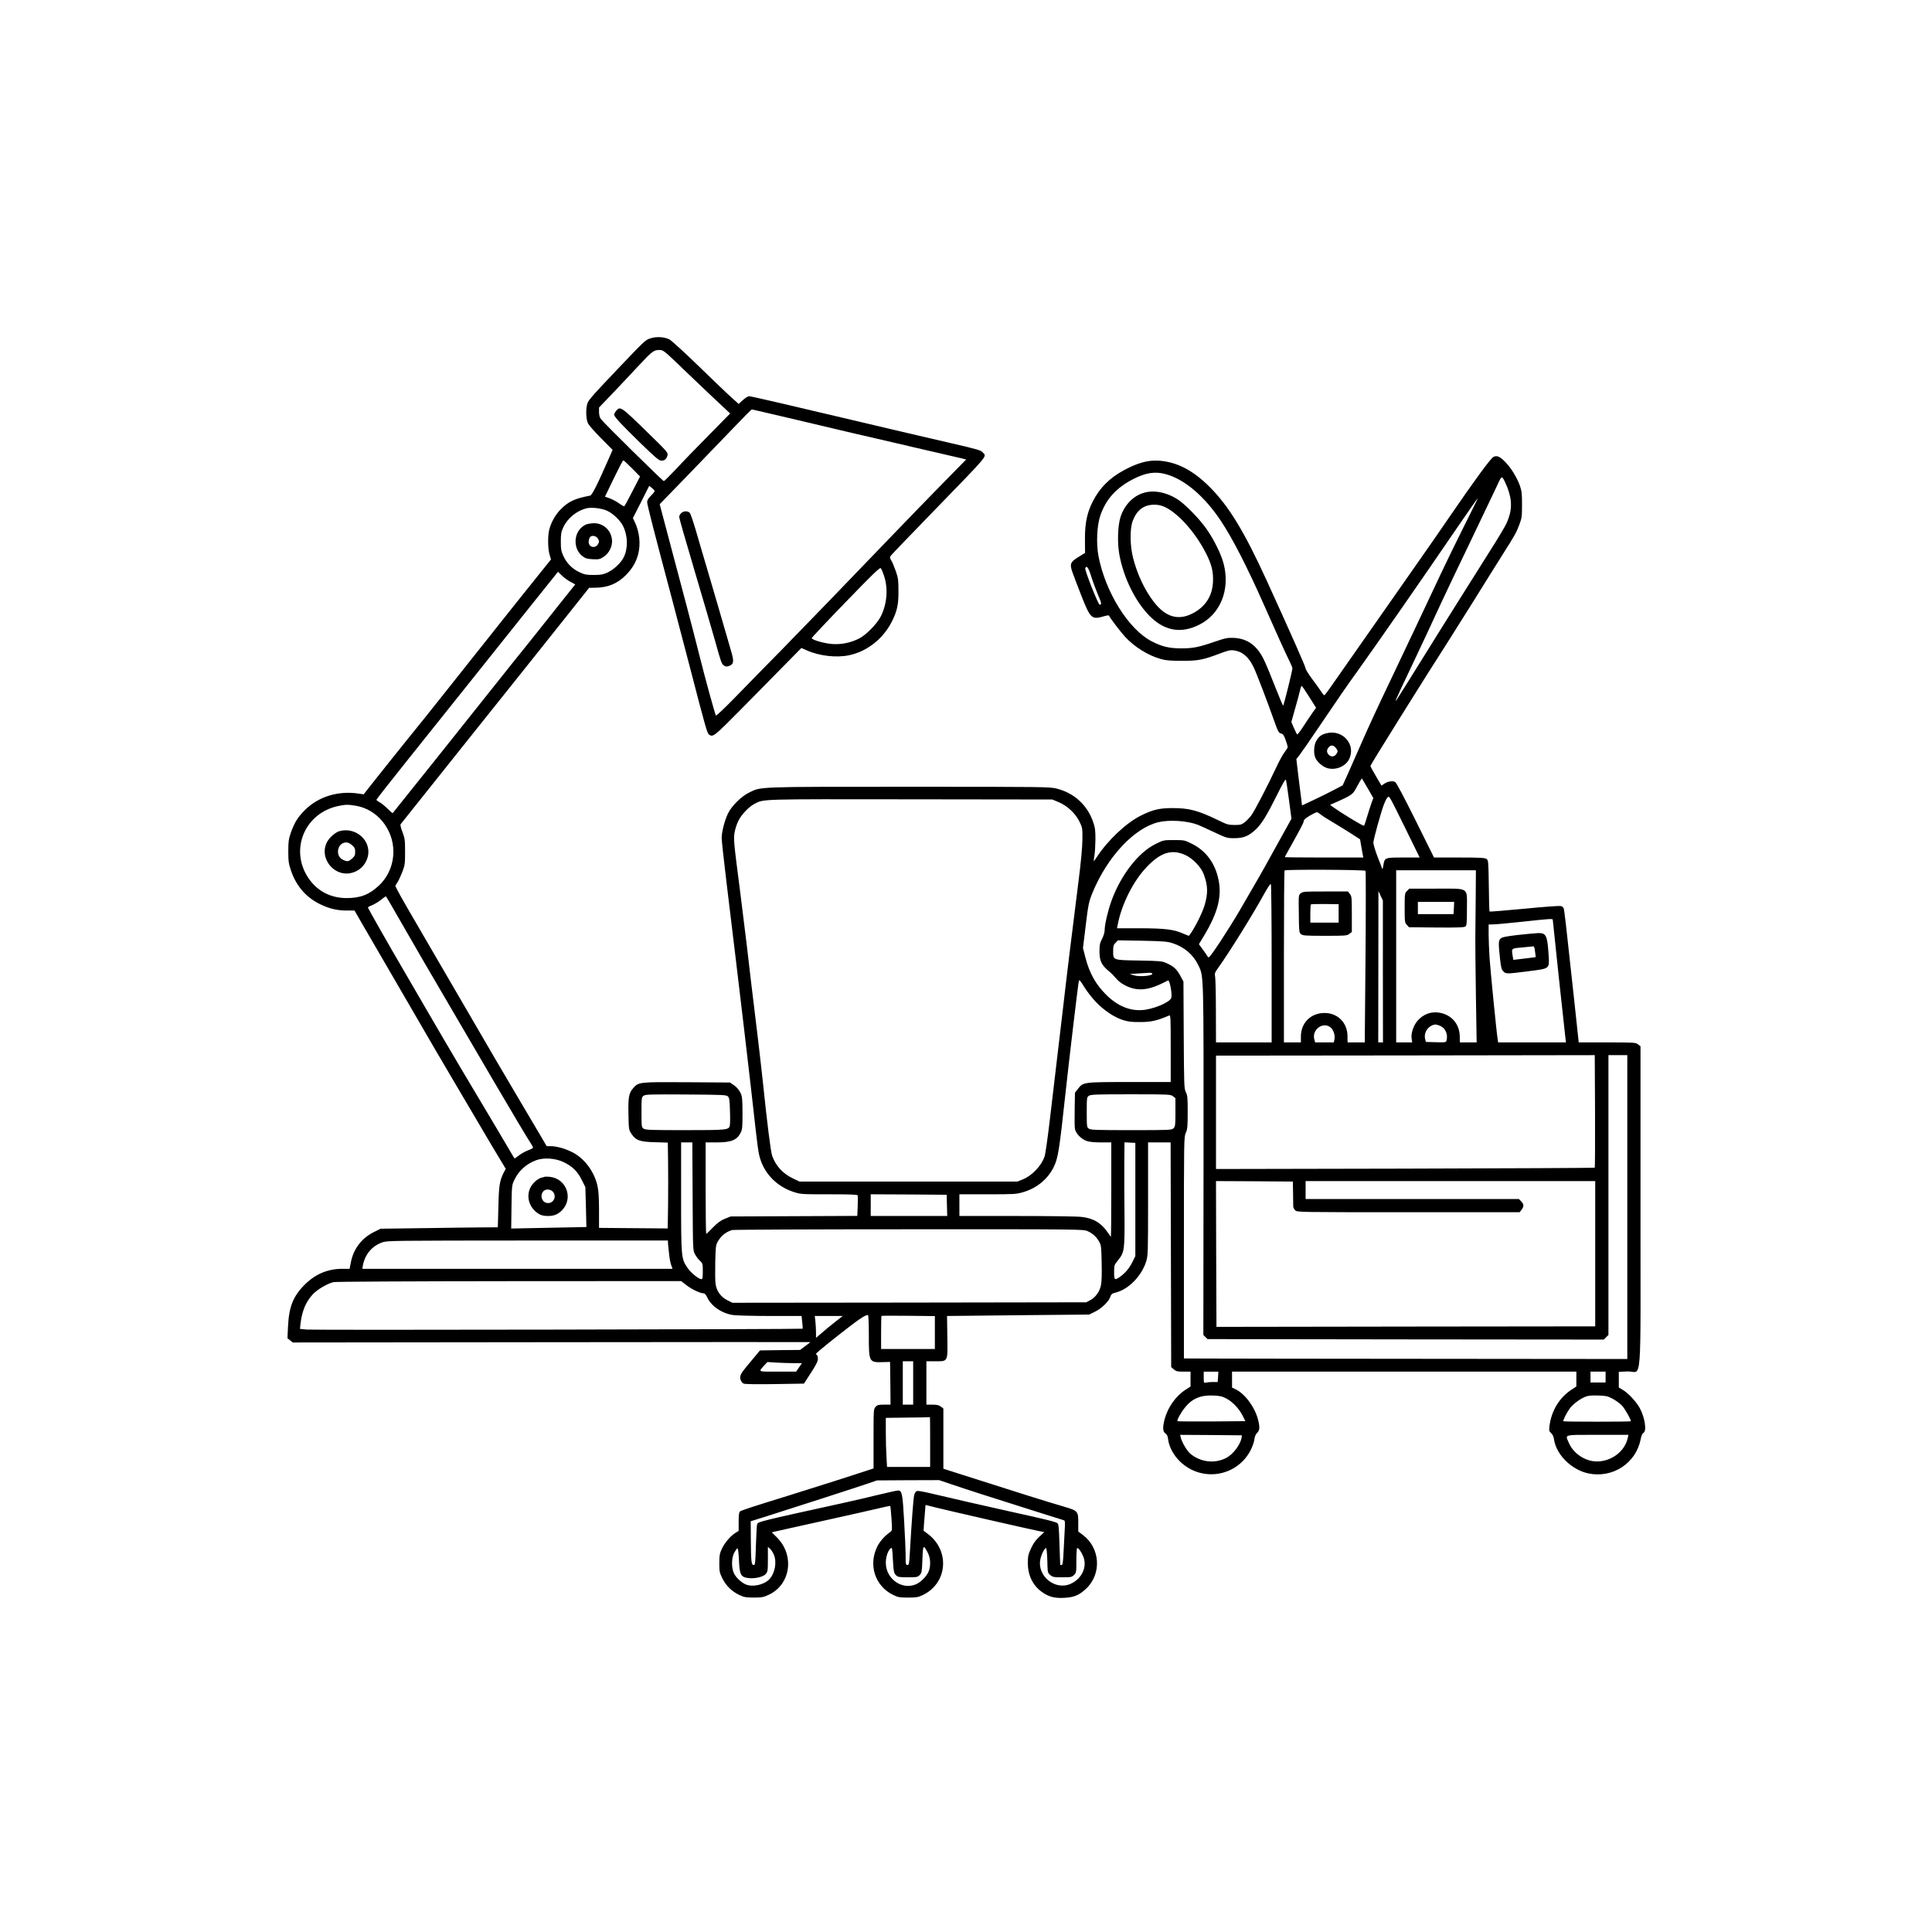 <?xml version="1.0" standalone="no"?>
<!DOCTYPE svg PUBLIC "-//W3C//DTD SVG 20010904//EN"
 "http://www.w3.org/TR/2001/REC-SVG-20010904/DTD/svg10.dtd">
<svg version="1.0" xmlns="http://www.w3.org/2000/svg"
 width="2048pt" height="2048pt" viewBox="0 0 2048 2048"
 preserveAspectRatio="xMidYMid meet">

<g transform="translate(0,2048) scale(0.1,-0.1)"
fill="#000000" stroke="none">
<path d="M6897 16894 c-55 -17 -57 -19 -343 -319 -255 -268 -299 -318 -321
-357 -25 -46 -25 -179 1 -228 10 -19 72 -90 139 -157 l121 -122 -41 -93 c-123
-281 -178 -389 -198 -392 -160 -30 -229 -62 -309 -143 -59 -58 -107 -145 -125
-223 -16 -67 -13 -199 4 -258 l16 -52 -118 -147 c-65 -81 -181 -226 -258 -322
-77 -97 -261 -329 -410 -516 -149 -187 -331 -416 -405 -510 -74 -93 -222 -279
-330 -411 -107 -133 -256 -319 -330 -413 l-135 -171 -50 7 c-217 34 -427 -30
-571 -172 -78 -78 -113 -134 -152 -245 -22 -65 -26 -92 -26 -195 0 -106 4
-130 29 -205 56 -163 159 -282 308 -355 96 -47 185 -68 284 -67 l81 0 73 -127
c40 -69 158 -272 262 -451 104 -179 232 -399 284 -489 110 -192 378 -650 468
-801 34 -58 138 -233 230 -390 92 -157 194 -329 227 -382 l59 -98 -20 -37
c-45 -89 -53 -140 -58 -365 l-6 -218 -176 -1 c-97 -1 -376 -4 -621 -8 l-445
-6 -67 -33 c-135 -66 -223 -182 -250 -329 l-12 -63 -76 0 c-156 0 -287 -55
-401 -169 -121 -121 -166 -233 -176 -442 l-6 -125 29 -23 28 -22 2743 3 c1509
2 2743 2 2743 1 0 -1 -24 -20 -54 -42 l-55 -41 -212 -2 -213 -3 -54 -65 c-29
-36 -72 -87 -94 -113 -58 -70 -70 -98 -57 -134 5 -17 20 -35 32 -40 14 -6 137
-8 330 -5 l309 5 74 114 c55 85 74 123 74 148 0 19 -4 37 -10 40 -5 3 -10 10
-10 14 0 9 217 184 383 310 100 75 142 101 168 101 5 0 9 -89 9 -215 0 -286 1
-289 154 -284 l71 2 3 -226 2 -227 -68 0 c-59 0 -72 -3 -90 -23 -22 -23 -22
-29 -22 -338 l0 -315 -97 -32 c-54 -17 -195 -63 -313 -101 -118 -38 -341 -108
-495 -156 -379 -117 -498 -156 -512 -168 -9 -6 -13 -41 -13 -107 l0 -98 -34
-21 c-52 -32 -115 -106 -144 -169 -23 -49 -27 -70 -27 -152 0 -88 3 -101 32
-161 39 -79 102 -140 181 -177 49 -23 70 -27 152 -27 84 0 102 3 158 29 234
108 278 421 86 610 l-53 53 142 32 c78 18 293 65 477 106 184 40 402 90 484
109 82 20 151 34 153 32 2 -2 8 -62 13 -132 8 -126 8 -129 -13 -144 -58 -40
-110 -98 -138 -155 -96 -195 -23 -418 167 -511 53 -26 69 -29 159 -29 87 0
107 3 155 26 262 123 293 467 59 646 l-49 37 5 76 c3 41 8 103 11 136 l5 61
112 -28 c119 -30 993 -230 1090 -249 l57 -11 -53 -49 c-38 -35 -63 -70 -87
-122 -30 -64 -34 -83 -35 -153 0 -133 52 -241 150 -311 73 -51 132 -67 234
-62 106 5 161 28 235 98 167 158 149 432 -37 570 l-47 35 0 96 c0 120 -5 125
-155 169 -150 43 -551 169 -1072 336 l-203 65 0 319 0 319 -26 20 c-21 16 -41
21 -90 21 l-64 0 0 230 0 230 93 0 c138 0 133 -11 129 261 l-3 219 93 1 c51 1
390 4 753 8 l660 6 60 29 c71 35 148 109 164 157 10 31 17 37 61 48 135 35
273 177 320 330 19 60 20 95 20 662 l0 599 119 0 120 0 3 -1191 3 -1191 28
-24 c24 -21 38 -24 103 -24 l74 0 0 -79 0 -79 -50 -32 c-107 -68 -191 -188
-225 -316 -22 -87 -20 -130 9 -149 17 -12 25 -28 29 -66 9 -76 60 -170 128
-234 233 -222 608 -157 750 130 17 35 34 84 36 109 4 30 14 52 29 67 28 27 30
60 9 143 -35 133 -139 272 -239 320 l-36 17 0 84 0 85 1825 0 1825 0 0 -78 0
-79 -47 -31 c-132 -85 -218 -226 -238 -389 -6 -47 -4 -55 18 -75 16 -15 27
-39 31 -70 24 -160 187 -320 364 -357 256 -53 503 107 553 360 8 40 18 63 30
70 37 19 16 162 -39 263 -35 65 -123 160 -179 192 l-43 26 0 83 0 83 96 4
c152 5 134 -229 134 1748 l0 1699 -26 20 c-26 20 -38 21 -328 21 l-301 0 -49
458 c-88 813 -103 947 -111 965 -4 9 -18 20 -31 23 -13 3 -187 -9 -386 -29
-200 -19 -365 -32 -368 -30 -3 3 -7 126 -8 274 -4 261 -5 270 -25 284 -18 12
-68 15 -289 15 l-267 0 -196 395 c-128 257 -203 399 -217 406 -27 15 -81 5
-116 -20 l-28 -19 -59 101 c-33 55 -59 104 -58 108 7 23 592 960 833 1334 32
50 148 234 258 410 109 176 246 394 303 485 139 219 152 242 185 330 26 69 28
86 28 210 0 115 -3 144 -22 200 -32 88 -90 184 -151 248 -60 63 -92 77 -129
59 -29 -13 -204 -252 -471 -642 -86 -126 -233 -338 -326 -470 -92 -132 -234
-334 -315 -450 -81 -115 -244 -349 -364 -520 -119 -170 -238 -340 -264 -377
-26 -37 -50 -68 -54 -68 -4 0 -19 17 -32 38 -13 20 -56 80 -95 132 -39 52 -71
104 -71 114 0 18 -152 361 -412 931 -238 520 -400 787 -603 991 -175 176 -344
265 -533 280 -103 8 -197 -13 -318 -70 -167 -79 -279 -175 -359 -306 -85 -141
-117 -268 -114 -467 l1 -134 -68 -42 c-89 -55 -97 -75 -65 -165 13 -37 55
-148 94 -247 95 -242 110 -255 235 -219 42 12 57 14 60 5 6 -19 115 -162 167
-220 99 -108 249 -202 385 -238 49 -14 103 -18 220 -18 174 0 221 10 400 77
85 32 113 39 148 34 92 -12 158 -68 212 -181 31 -65 146 -365 217 -567 41
-114 48 -128 72 -133 22 -5 30 -17 49 -68 12 -34 22 -68 22 -76 0 -8 -15 -32
-33 -55 -18 -23 -57 -93 -86 -156 -92 -197 -230 -463 -266 -512 -18 -25 -51
-59 -71 -75 -33 -25 -46 -28 -108 -28 -65 0 -80 5 -178 53 -209 101 -303 126
-478 126 -140 0 -211 -17 -337 -80 -155 -77 -350 -261 -467 -440 -16 -25 -30
-43 -31 -42 -2 2 1 28 6 58 6 30 10 107 11 170 0 99 -3 125 -25 189 -62 178
-200 304 -383 351 -75 19 -115 20 -1568 20 -1640 0 -1565 2 -1696 -62 -82 -40
-184 -141 -223 -221 -36 -74 -67 -196 -67 -261 0 -28 25 -253 55 -501 134
-1101 250 -2086 306 -2595 11 -102 26 -215 34 -252 39 -189 175 -339 364 -402
80 -26 83 -26 380 -26 230 0 300 -3 303 -12 2 -7 2 -59 0 -115 l-4 -102 -671
-3 -672 -3 -60 -24 c-45 -18 -77 -41 -127 -92 -36 -38 -69 -69 -72 -69 -3 0
-6 218 -6 485 l0 485 114 0 c157 0 217 24 257 102 18 36 20 57 20 211 -1 157
-3 176 -24 217 -13 27 -39 57 -65 75 l-44 30 -456 3 c-509 3 -513 3 -571 -64
-45 -51 -53 -97 -49 -279 3 -157 4 -163 31 -203 46 -70 89 -86 249 -90 l137
-4 3 -201 c2 -111 1 -316 0 -455 l-4 -254 -364 3 -364 3 0 186 c0 122 -5 208
-15 253 -32 152 -135 293 -262 360 -77 40 -170 67 -234 67 l-44 0 -66 113
c-36 61 -138 234 -226 382 -157 264 -335 569 -556 950 -61 105 -211 361 -332
570 -258 441 -374 643 -404 702 l-21 43 24 38 c13 21 36 71 52 112 26 69 28
86 28 210 0 123 -2 141 -27 208 -16 40 -25 78 -21 84 4 6 332 417 728 913 397
496 845 1058 996 1248 l275 346 65 1 c133 1 235 43 325 134 68 69 107 136 130
221 28 108 14 238 -36 341 l-20 42 87 171 86 171 28 -22 c16 -13 29 -28 29
-33 1 -6 -17 -29 -39 -50 -28 -28 -40 -47 -40 -68 0 -27 79 -334 265 -1032 47
-176 130 -493 185 -705 168 -648 186 -713 206 -727 41 -30 56 -18 325 254 145
148 352 357 459 466 l195 198 57 -25 c134 -60 314 -80 448 -52 202 42 380 189
469 388 45 99 56 161 55 298 0 110 -3 135 -28 205 -15 44 -36 95 -47 112 -17
28 -18 35 -7 51 7 11 209 221 449 468 606 625 569 580 527 628 -20 23 -58 34
-323 95 -400 93 -723 168 -1050 246 -662 157 -1084 255 -1104 255 -12 0 -42
-19 -66 -41 l-45 -41 -72 65 c-40 35 -197 185 -348 332 -151 147 -293 276
-314 287 -52 27 -138 32 -199 12z m335 -316 c110 -106 270 -258 354 -337 l154
-144 -227 -231 c-126 -127 -282 -288 -347 -359 -66 -70 -124 -127 -129 -127
-11 0 -645 624 -669 660 -11 15 -18 44 -18 72 l0 48 158 165 c86 91 206 218
266 283 136 146 157 162 214 162 43 0 46 -2 244 -192z m1168 -538 c234 -56
520 -123 635 -150 116 -27 316 -73 445 -103 129 -31 336 -78 460 -107 124 -28
242 -56 263 -61 l39 -10 -184 -187 c-204 -208 -451 -462 -633 -652 -409 -427
-928 -963 -1160 -1200 -149 -151 -361 -367 -470 -480 -110 -113 -203 -201
-206 -195 -10 14 -120 416 -174 634 -62 247 -155 604 -389 1481 l-33 125 291
300 c160 165 378 391 485 503 106 111 196 202 200 202 4 0 198 -45 431 -100z
m-1700 -525 l85 -86 -80 -155 c-44 -86 -83 -158 -87 -160 -4 -3 -29 11 -57 31
-27 20 -72 43 -99 53 l-49 17 93 193 c51 105 96 192 101 192 5 0 47 -38 93
-85z m5653 -60 c199 -52 413 -232 589 -497 123 -184 278 -487 458 -893 129
-293 232 -519 265 -585 19 -38 35 -76 35 -84 0 -27 -92 -396 -98 -396 -4 0
-42 91 -86 203 -43 111 -96 239 -118 283 -72 151 -175 225 -318 232 -67 3 -88
-1 -205 -41 -172 -59 -230 -70 -355 -70 -127 0 -204 19 -314 76 -244 127 -490
523 -562 904 -25 134 -16 323 20 428 60 175 171 297 354 389 129 65 225 80
335 51z m3626 -143 c53 -139 51 -246 -9 -379 -16 -35 -98 -172 -183 -305 -84
-134 -211 -335 -282 -448 -71 -113 -171 -272 -223 -355 -52 -82 -137 -220
-190 -305 -53 -85 -127 -204 -165 -265 -38 -60 -83 -131 -99 -157 -63 -101
-46 -62 127 302 54 113 128 270 165 350 37 80 109 235 160 345 51 110 188 398
305 640 116 242 238 498 271 568 57 124 59 127 76 107 9 -11 30 -56 47 -98z
m-464 -419 c-85 -170 -192 -389 -238 -488 -144 -307 -381 -809 -527 -1115
-152 -318 -235 -497 -337 -730 -52 -118 -114 -258 -137 -310 l-43 -95 -84 -44
c-46 -25 -143 -73 -215 -107 l-132 -62 -11 91 c-7 51 -21 161 -31 246 l-18
155 32 40 c18 23 112 158 208 301 176 261 307 452 414 599 180 251 701 999
1031 1484 129 188 236 342 239 342 2 0 -66 -138 -151 -307z m-9080 173 c66
-30 143 -105 172 -167 50 -106 51 -235 3 -330 -30 -58 -105 -128 -170 -158
-46 -21 -70 -26 -145 -26 -78 0 -98 4 -150 28 -78 36 -137 95 -172 171 -24 53
-28 73 -28 156 0 82 4 103 27 152 43 93 140 173 242 199 54 14 162 2 221 -25z
m2935 -686 c46 -137 34 -298 -32 -432 -42 -83 -162 -205 -240 -241 -88 -42
-180 -60 -273 -54 -84 5 -220 44 -220 63 0 6 162 178 360 382 284 294 362 369
371 359 7 -6 22 -41 34 -77z m2198 -12 c18 -57 50 -143 71 -193 39 -89 41
-105 18 -105 -16 0 -160 367 -153 386 14 36 34 8 64 -88z m-5522 -55 l52 -28
-112 -140 c-61 -78 -208 -262 -326 -410 -118 -147 -226 -282 -240 -299 -569
-715 -1132 -1421 -1257 -1575 -2 -3 -26 18 -54 46 -28 28 -66 59 -85 69 -19
10 -34 22 -34 26 0 5 161 210 358 456 197 246 502 627 677 847 175 220 447
561 604 757 l286 357 40 -39 c22 -22 63 -52 91 -67z m7832 -1220 l73 -116 -37
-51 c-20 -28 -63 -93 -96 -143 -33 -51 -63 -91 -67 -88 -4 2 -20 33 -35 68
l-27 64 39 139 c22 76 45 163 52 192 6 28 15 52 18 52 4 -1 40 -53 80 -117z
m-214 -1095 l26 -197 -68 -123 c-38 -68 -109 -195 -157 -283 -85 -155 -143
-256 -323 -565 -46 -80 -139 -228 -205 -329 -102 -153 -123 -180 -132 -166 -5
10 -29 44 -53 77 l-43 59 50 83 c157 259 200 439 151 630 -41 163 -136 283
-278 353 -74 37 -79 38 -187 38 -111 0 -112 0 -198 -43 -183 -91 -369 -333
-467 -607 -38 -107 -69 -244 -70 -302 0 -25 -11 -62 -27 -94 -24 -45 -28 -65
-28 -134 0 -95 20 -141 87 -199 53 -45 49 -42 94 -93 44 -52 138 -100 214
-108 94 -11 187 15 331 92 18 10 47 -145 35 -185 -15 -47 -188 -120 -305 -129
-135 -10 -263 43 -379 156 -116 114 -183 233 -227 404 l-25 98 26 212 c30 252
35 276 78 381 158 379 443 681 698 741 116 27 301 15 413 -27 17 -6 93 -41
170 -77 136 -64 142 -66 220 -66 98 0 151 22 225 91 64 60 115 143 227 367 62
126 90 172 95 160 3 -10 18 -107 32 -215z m836 123 l58 -101 -18 -47 c-10 -27
-30 -91 -46 -143 -15 -52 -31 -99 -34 -103 -7 -8 -228 126 -323 194 l-38 27
63 28 c175 78 179 82 226 172 24 46 46 81 49 79 3 -3 31 -51 63 -106z m398
-423 l151 -308 -173 0 c-198 0 -199 0 -212 -85 -4 -27 -9 -43 -12 -35 -2 8
-25 67 -50 130 -24 63 -44 130 -44 147 1 36 79 317 112 406 12 31 28 64 37 73
21 20 12 35 191 -328z m-3676 279 c92 -39 178 -119 220 -205 32 -65 33 -70 32
-192 -1 -82 -15 -238 -43 -455 -69 -546 -129 -1035 -160 -1310 -17 -143 -46
-390 -65 -550 -19 -159 -53 -449 -76 -644 -23 -195 -48 -375 -57 -400 -33 -98
-133 -204 -231 -243 l-57 -23 -1155 0 -1155 0 -67 32 c-110 52 -184 133 -223
242 -15 43 -53 346 -95 751 -19 183 -75 662 -130 1105 -11 88 -31 261 -45 385
-15 124 -46 378 -70 565 -68 525 -71 554 -57 626 6 35 24 88 39 118 32 66 112
150 171 180 102 52 35 50 1652 48 l1505 -2 67 -28z m-7452 -38 c226 -36 399
-246 400 -485 0 -139 -54 -267 -152 -360 -102 -97 -198 -134 -344 -134 -189 0
-344 93 -433 259 -157 295 9 644 340 716 80 17 107 18 189 4z m10231 -94 c16
-13 73 -50 127 -81 53 -32 140 -85 193 -119 l96 -62 12 -69 c6 -38 14 -81 17
-96 l6 -28 -416 0 c-229 0 -416 2 -416 4 0 3 8 20 19 38 151 270 181 327 181
344 0 13 20 31 63 57 34 20 68 37 76 37 7 0 26 -11 42 -25z m-1435 -429 c78
-36 166 -127 194 -203 45 -121 47 -203 8 -333 -28 -90 -112 -254 -164 -319 -2
-2 -31 8 -65 24 -98 43 -187 54 -456 55 l-242 0 6 33 c42 222 166 469 312 620
147 153 264 188 407 123z m1909 -167 c4 -6 4 -417 0 -915 l-8 -904 -91 0 -91
0 -1 68 c-1 141 -105 245 -244 244 -145 0 -250 -105 -250 -249 l0 -63 -90 0
-90 0 0 908 c0 500 3 912 7 915 11 12 851 8 858 -4z m1168 -304 c-2 -170 -3
-353 -4 -405 -1 -52 2 -323 6 -602 l8 -508 -89 0 -89 0 -1 63 c-1 139 -99 243
-239 255 -78 6 -148 -23 -204 -83 -47 -52 -76 -137 -67 -196 l6 -39 -85 0 -85
0 0 913 0 912 423 0 422 0 -2 -310z m-2163 -682 l0 -833 -295 0 -295 0 -1 328
c0 180 -4 345 -8 367 -7 36 -4 45 32 95 119 166 368 566 492 792 38 68 62 103
67 95 4 -7 8 -387 8 -844z m1179 -80 l1 -753 -25 0 -25 0 1 803 1 802 23 -50
24 -50 0 -752z m-10415 534 c83 -144 184 -320 226 -392 42 -71 142 -242 222
-380 139 -238 263 -450 538 -920 182 -311 369 -625 396 -664 13 -20 24 -40 24
-46 0 -6 -22 -18 -50 -28 -27 -10 -70 -33 -95 -52 -25 -19 -47 -35 -49 -35 -3
0 -19 26 -37 58 -18 31 -85 145 -149 252 -299 500 -509 854 -730 1235 -90 154
-202 348 -250 430 -167 285 -390 678 -390 685 0 4 19 15 43 24 23 9 65 34 92
55 28 22 52 40 55 40 3 0 72 -118 154 -262z m12216 13 c0 -15 129 -1219 135
-1262 l5 -38 -359 0 -360 0 -5 33 c-12 69 -76 720 -86 862 -5 83 -10 196 -10
253 l0 102 48 1 c26 0 164 13 307 28 303 33 325 34 325 21z m-4028 -249 c122
-39 219 -123 272 -235 57 -120 55 -61 54 -2070 l-2 -1847 22 -22 23 -22 2100
-3 2100 -2 24 24 25 25 0 1483 0 1483 100 0 100 0 0 -1611 0 -1610 -2097 2
c-1154 1 -2212 2 -2350 3 l-253 1 0 1174 c0 1148 0 1175 20 1217 17 38 20 66
20 218 0 154 -2 180 -20 215 -18 39 -19 68 -22 606 l-3 565 -34 63 c-38 70
-71 100 -147 133 -45 21 -69 23 -292 27 -281 5 -272 2 -272 105 0 49 4 62 26
84 l25 25 257 -4 c228 -5 265 -8 324 -27z m-218 -320 c15 -24 -130 -39 -194
-20 l-45 14 90 6 c50 3 102 6 117 7 15 1 29 -2 32 -7z m-600 -299 c87 -92 196
-165 290 -195 57 -18 94 -22 186 -21 113 0 173 14 303 69 16 7 17 -14 17 -349
l0 -356 -437 0 c-493 0 -492 0 -549 -76 l-29 -37 -3 -176 c-2 -97 -1 -191 3
-209 9 -47 67 -107 122 -126 31 -11 82 -16 155 -16 l108 0 0 -500 c0 -275 -2
-500 -4 -500 -2 0 -15 18 -29 39 -70 105 -154 157 -280 171 -45 6 -355 10
-689 10 l-608 0 0 115 0 115 299 0 c282 0 303 1 378 23 141 41 258 136 321
262 48 96 61 178 127 790 38 351 132 1144 141 1184 4 20 12 12 56 -59 28 -46
83 -117 122 -158z m3651 -256 c57 -24 86 -89 69 -154 -6 -22 -9 -23 -113 -20
l-106 3 -9 35 c-11 47 13 103 56 130 39 24 57 25 103 6z m-1162 -16 c32 -25
51 -81 43 -126 l-7 -34 -99 0 -99 0 -9 33 c-27 102 91 190 171 127z m2802
-1488 c-3 -3 -907 -7 -2010 -10 l-2005 -4 0 601 0 601 2008 2 2007 3 3 -594
c1 -327 0 -596 -3 -599z m-9188 755 c14 -14 18 -40 21 -152 3 -74 2 -145 -2
-158 -11 -45 -31 -47 -474 -47 -362 0 -421 2 -440 16 -21 15 -22 21 -22 174 0
153 1 159 23 175 19 14 73 15 449 13 392 -3 429 -4 445 -21z m4717 2 l26 -20
0 -150 c0 -136 -2 -151 -20 -169 -19 -19 -33 -20 -448 -20 -371 0 -431 2 -450
16 -21 15 -22 21 -22 174 0 153 1 159 22 174 19 14 79 16 444 16 411 0 422 -1
448 -21z m-5092 -1061 c3 -565 3 -574 25 -613 11 -22 35 -53 52 -69 30 -29 31
-33 31 -113 0 -64 -3 -83 -14 -83 -29 0 -112 67 -148 120 -67 99 -68 106 -68
752 l0 578 59 0 60 0 3 -572z m4693 -33 l0 -600 -29 -59 c-33 -67 -74 -117
-130 -158 -60 -43 -66 -39 -66 47 0 74 1 76 44 129 65 80 69 111 66 486 -2
173 -3 415 -2 538 l2 223 58 -3 57 -3 0 -600z m-6065 398 c95 -44 153 -100
197 -191 l38 -76 6 -210 c3 -116 5 -212 5 -213 -1 0 -180 -4 -399 -8 l-398 -8
3 229 c3 222 4 231 29 284 46 98 127 172 232 211 81 30 202 22 287 -18z m7737
-333 c1 -69 2 -133 2 -142 1 -10 10 -27 21 -38 20 -20 33 -20 1199 -20 l1180
0 20 26 c27 35 26 59 -4 89 l-24 25 -1131 0 -1130 0 0 95 0 95 1535 0 1535 0
0 -770 0 -770 -1815 -2 c-998 -2 -1902 -3 -2007 -3 l-193 0 -3 773 -2 772 407
-2 408 -3 2 -125z m-3669 -127 l3 -113 -406 0 -405 0 0 115 0 115 403 -2 402
-3 3 -112z m1492 -274 c55 -25 95 -62 123 -114 20 -36 22 -58 25 -225 3 -116
0 -204 -8 -237 -14 -66 -58 -126 -112 -155 l-43 -23 -1875 -3 -1876 -2 -54 27
c-70 35 -116 100 -125 176 -4 29 -5 131 -3 227 3 147 6 181 22 210 35 66 87
110 156 131 14 4 858 8 1875 8 1840 1 1850 0 1895 -20z m-4449 -121 c0 -13 2
-34 4 -48 2 -14 6 -52 9 -85 3 -33 12 -79 20 -103 l15 -42 -1644 0 -1644 0 5
33 c22 119 96 208 205 247 52 19 98 19 1542 20 l1487 0 1 -22z m196 -452 c57
-44 146 -86 182 -86 11 0 25 -15 37 -41 42 -94 156 -172 275 -189 35 -5 213
-10 395 -10 l331 0 7 -66 c4 -37 6 -68 4 -69 -7 -6 -5194 -16 -5257 -9 l-71 7
5 51 c16 139 57 236 131 316 47 51 155 114 220 129 23 5 807 9 1861 10 l1823
1 57 -44z m2633 -501 l0 -175 -285 0 -285 0 0 173 c0 96 2 176 4 178 2 2 131
3 285 1 l281 -3 0 -174z m-1056 113 c-44 -34 -107 -86 -141 -116 l-63 -54 0
54 c0 30 -3 83 -6 117 l-7 61 148 0 148 0 -79 -62z m826 -648 l0 -230 -55 0
-55 0 0 230 0 230 55 0 55 0 0 -230z m-1267 210 l88 0 -31 -45 -31 -45 -196 0
c-218 0 -206 -6 -139 69 l31 33 95 -6 c52 -3 135 -6 183 -6z m4499 -145 l-4
-55 -51 0 c-29 0 -62 -3 -74 -6 -22 -6 -23 -4 -23 55 l0 61 78 0 77 0 -3 -55z
m4108 -2 l0 -58 -80 0 -80 0 0 58 0 57 80 0 80 0 0 -57z m-4024 -226 c68 -34
137 -107 175 -181 l30 -61 -357 -3 c-196 -1 -359 0 -362 3 -9 9 33 87 77 142
74 95 166 135 296 130 73 -3 99 -8 141 -30z m4102 -6 c34 -19 78 -51 97 -72
33 -37 100 -157 92 -165 -5 -6 -709 -6 -714 0 -8 7 33 88 66 134 36 48 102 98
164 125 32 13 64 16 137 14 86 -3 101 -6 158 -36z m-7238 -456 l0 -265 -228 0
-229 0 -6 107 c-4 58 -7 175 -7 259 l0 154 233 3 c127 1 233 3 235 5 1 1 2
-117 2 -263z m3301 45 c-10 -70 -87 -174 -158 -212 -121 -66 -274 -50 -384 41
-36 30 -91 123 -103 174 l-6 27 327 -2 328 -3 -4 -25z m4094 -2 c-30 -142
-172 -250 -327 -250 -124 0 -249 83 -298 198 -39 91 -64 84 306 84 l326 0 -7
-32z m-7170 -492 c134 -46 428 -141 905 -291 151 -47 281 -88 289 -91 11 -3
12 -25 7 -107 -3 -56 -9 -162 -12 -234 -5 -103 -10 -133 -20 -133 -8 0 -15 1
-15 3 -1 1 -4 97 -8 214 -5 170 -9 215 -21 226 -15 14 -119 40 -515 127 -253
56 -646 146 -830 190 -69 17 -135 28 -145 25 -12 -4 -24 -21 -29 -43 -9 -33
-28 -291 -47 -624 -6 -106 -9 -118 -25 -118 -17 0 -19 9 -19 98 0 53 -7 221
-16 372 -16 289 -23 320 -65 320 -11 0 -102 -20 -202 -44 -100 -25 -274 -65
-387 -90 -879 -193 -894 -197 -904 -223 -4 -9 -9 -110 -13 -225 -6 -188 -8
-208 -23 -208 -25 0 -29 35 -31 264 l-1 200 163 51 c309 98 984 316 1079 349
l95 33 330 2 330 1 130 -44z m-249 -728 c30 -59 32 -144 5 -203 -23 -50 -84
-109 -133 -130 -150 -62 -318 60 -318 229 0 63 23 130 52 154 14 11 17 0 22
-105 8 -144 11 -158 36 -183 17 -17 34 -20 123 -20 97 0 105 2 127 25 21 22
23 35 28 165 5 156 10 162 58 68z m-1635 -13 c36 -79 16 -198 -44 -264 -55
-60 -177 -88 -251 -57 -48 20 -107 75 -127 121 -27 59 -25 160 4 215 13 24 28
45 33 47 7 2 13 -40 17 -120 6 -139 17 -171 60 -187 68 -23 190 -5 224 35 21
24 23 35 23 157 l0 131 21 -19 c12 -10 30 -37 40 -59z m2901 -66 c3 -129 3
-131 31 -155 26 -22 37 -24 128 -24 93 0 102 2 124 25 24 23 25 29 25 155 0
71 4 130 8 130 15 0 41 -34 63 -85 48 -109 -10 -239 -131 -294 -166 -75 -361
85 -321 263 12 54 44 116 60 116 5 0 11 -59 13 -131z"/>
<path d="M6531 16124 c-12 -15 -21 -32 -21 -39 0 -22 70 -98 273 -296 168
-163 203 -192 228 -192 35 0 55 17 65 57 7 28 -5 41 -232 262 -259 253 -271
261 -313 208z"/>
<path d="M7220 15040 c-11 -11 -20 -28 -20 -37 0 -18 49 -189 170 -598 84
-284 173 -586 212 -725 61 -220 68 -240 92 -255 18 -12 29 -13 53 -5 50 18 55
45 28 141 -56 196 -217 748 -268 919 -30 102 -79 266 -107 365 -29 99 -59 188
-68 198 -20 23 -67 22 -92 -3z"/>
<path d="M12119 15254 c-109 -33 -201 -130 -241 -254 -29 -92 -35 -265 -14
-390 45 -258 179 -525 339 -676 152 -144 323 -170 508 -77 227 113 331 373
260 648 -28 104 -103 257 -183 370 -80 113 -235 270 -313 317 -122 74 -248 96
-356 62z m230 -149 c142 -67 323 -270 435 -490 61 -120 79 -196 74 -305 -7
-151 -83 -266 -221 -335 -150 -75 -282 -35 -404 122 -98 127 -173 284 -220
461 -36 137 -38 320 -4 405 45 113 117 166 226 167 43 0 75 -7 114 -25z"/>
<path d="M14057 12706 c-55 -15 -82 -37 -108 -88 -21 -41 -25 -121 -8 -165 14
-38 56 -81 103 -105 86 -44 212 -4 256 82 79 156 -68 324 -243 276z m107 -159
c19 -26 19 -30 5 -55 -18 -32 -54 -40 -79 -17 -28 25 -30 52 -8 80 25 32 54
29 82 -8z"/>
<path d="M6270 14932 c-52 -6 -69 -13 -101 -39 -93 -79 -90 -236 6 -309 32
-24 49 -29 109 -32 64 -3 75 -1 114 25 61 40 97 115 89 185 -13 110 -108 184
-217 170z m70 -164 c13 -25 13 -31 0 -55 -29 -52 -100 -35 -100 23 0 14 5 34
11 45 16 30 69 22 89 -13z"/>
<path d="M3590 11667 c-19 -6 -56 -32 -81 -57 -182 -182 38 -479 269 -364 61
30 106 89 122 157 38 171 -136 319 -310 264z m142 -146 c27 -24 33 -36 33 -71
0 -35 -6 -47 -33 -71 -37 -33 -51 -35 -97 -13 -87 41 -59 184 36 184 17 0 41
-11 61 -29z"/>
<path d="M13789 11011 c-24 -19 -24 -20 -21 -218 2 -188 3 -199 23 -215 19
-16 47 -18 254 -18 220 0 234 1 259 21 l26 20 0 188 c0 175 -1 190 -21 215
l-20 26 -239 0 c-220 0 -240 -1 -261 -19z m401 -213 l0 -98 -150 0 -150 0 0
93 c0 52 3 96 6 100 3 3 71 5 150 4 l144 -2 0 -97z"/>
<path d="M14915 11035 c-24 -23 -25 -28 -25 -179 0 -147 1 -156 23 -180 l22
-25 291 -3 c231 -2 295 1 308 11 14 11 16 40 16 185 0 237 32 216 -329 216
l-282 0 -24 -25z m497 -180 l-4 -65 -189 0 -189 0 0 65 0 65 193 0 192 0 -3
-65z"/>
<path d="M16090 10569 c-133 -16 -168 -23 -184 -39 -22 -22 -23 -47 -5 -214
10 -92 16 -114 35 -133 28 -28 33 -28 261 1 236 30 228 23 219 171 -13 208
-26 236 -110 234 -28 -1 -125 -10 -216 -20z m174 -131 c3 -7 7 -33 10 -59 l5
-45 -119 -15 -118 -14 -6 35 c-15 90 -19 86 102 97 59 6 111 11 115 11 4 1 9
-4 11 -10z"/>
<path d="M5775 8006 c-5 -3 -22 -7 -37 -10 -15 -4 -44 -21 -64 -39 -96 -84
-97 -224 -3 -314 43 -40 77 -53 140 -53 62 0 105 18 146 60 124 127 48 336
-128 355 -24 2 -48 3 -54 1z m85 -158 c43 -46 12 -121 -50 -121 -59 0 -91 69
-54 121 21 30 76 30 104 0z"/>
</g>
</svg>
